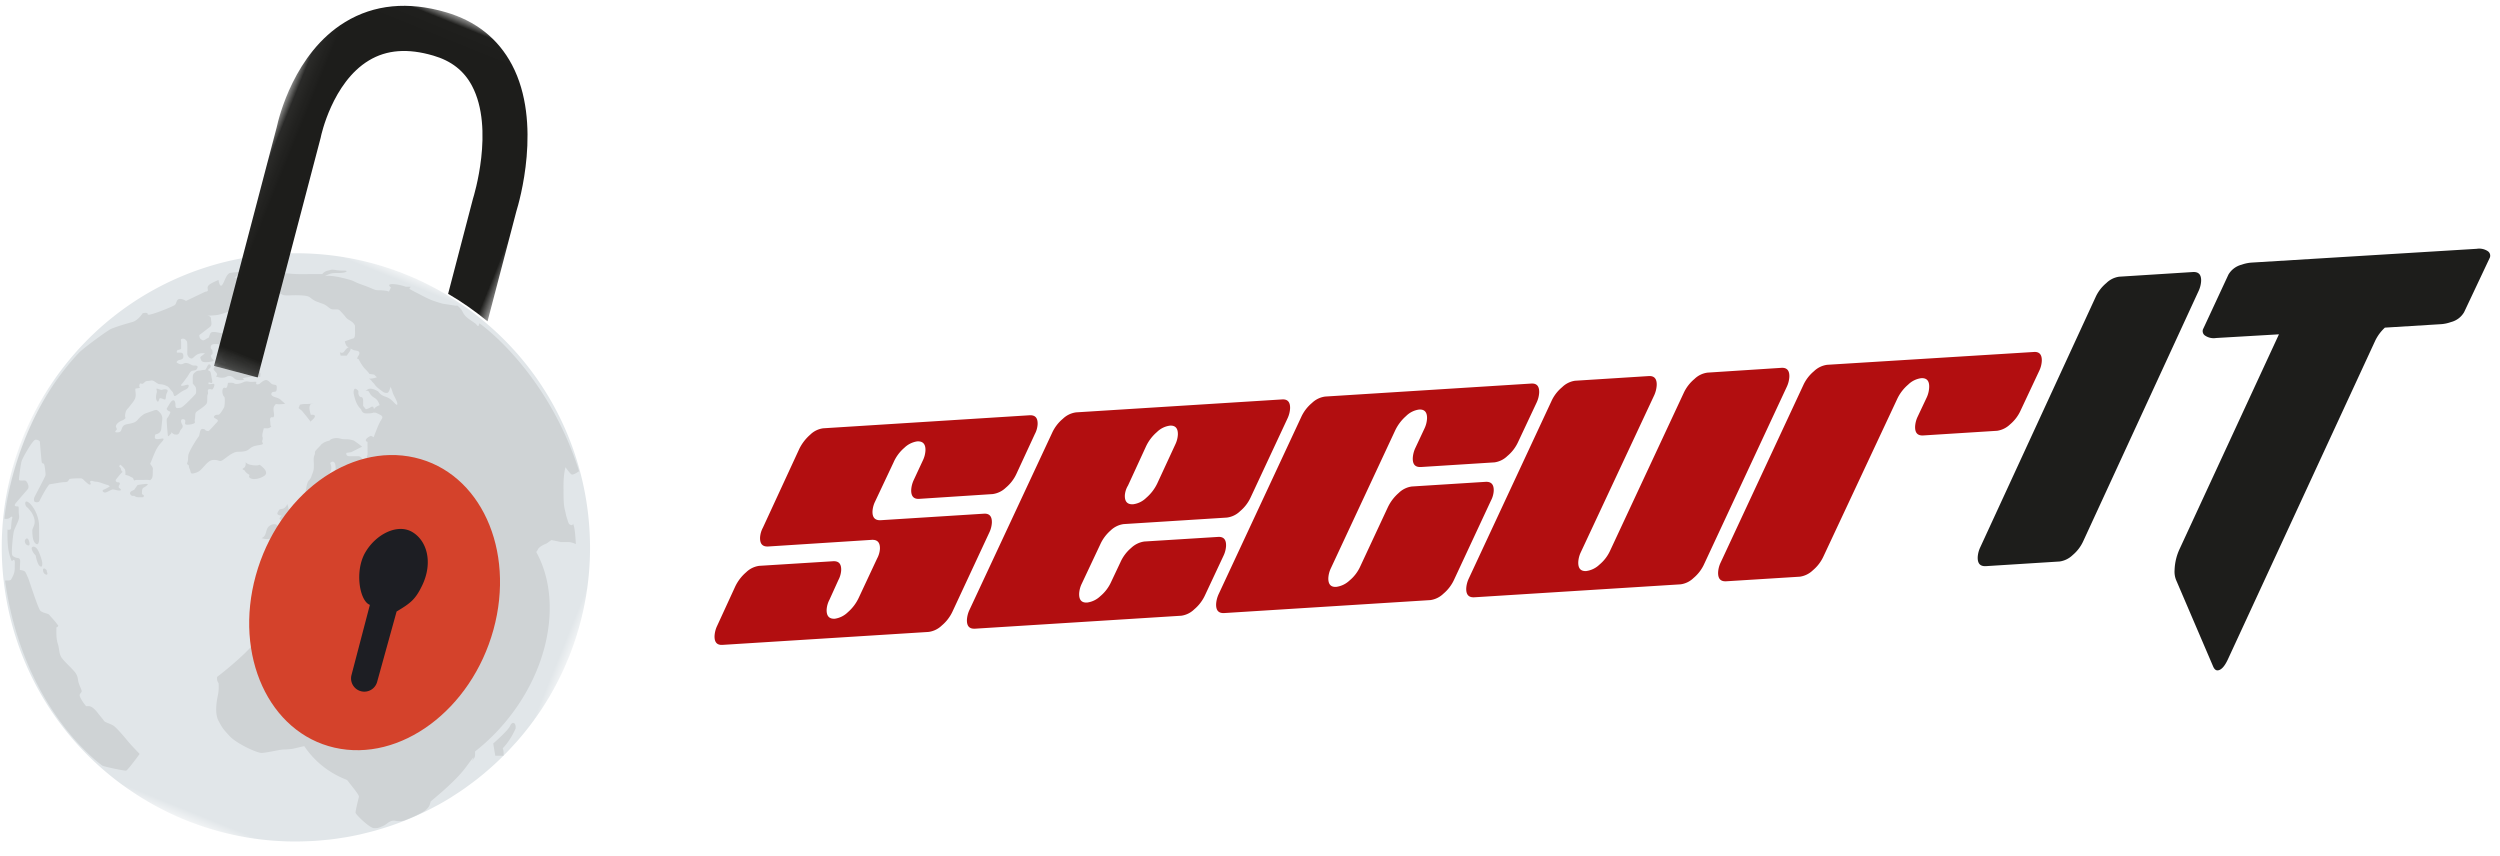 <svg width="149" height="51" xmlns="http://www.w3.org/2000/svg" xmlns:xlink="http://www.w3.org/1999/xlink"><defs><path id="a" d="M0 .024h35.07v35.068H0z"/><path id="c" d="M.057.01h16.134v24.763H.057z"/></defs><g fill="none" fill-rule="evenodd"><g fill-rule="nonzero"><path d="M54.783 29.732c-.33.02-.488-.161-.475-.539.013-.2.063-.395.147-.576l.552-1.185c.088-.183.139-.381.15-.584.014-.38-.152-.562-.492-.542a1.4 1.4 0 00-.77.386 2.405 2.405 0 00-.64.868l-1.104 2.342a1.508 1.508 0 00-.15.57c-.013.374.15.551.493.532l6.146-.388c.33-.021.488.16.475.542a1.56 1.56 0 01-.15.576l-2.188 4.697a2.412 2.412 0 01-.643.846 1.4 1.4 0 01-.79.386l-12.285.772c-.326.02-.485-.157-.472-.538.013-.201.062-.398.147-.58l1.087-2.365a2.58 2.58 0 01.65-.846 1.38 1.38 0 01.78-.382l4.391-.274c.351-.023.506.158.492.539a1.42 1.42 0 01-.167.583l-.531 1.172a1.463 1.463 0 00-.168.586c-.013.384.149.565.489.546a1.4 1.4 0 00.777-.39c.273-.237.493-.529.646-.856l1.094-2.34a1.4 1.4 0 00.17-.576c.014-.38-.151-.558-.492-.539l-6.16.395c-.35.022-.505-.158-.492-.54.014-.202.071-.4.167-.578l2.17-4.698c.158-.323.38-.61.65-.846.212-.21.486-.344.78-.382l12.285-.776c.351-.02.503.158.49.539a1.4 1.4 0 01-.165.579l-1.087 2.35a2.37 2.37 0 01-.642.847 1.4 1.4 0 01-.788.382l-4.377.285zm11.422 1.873c-.27.232-.486.521-.632.846l-1.105 2.347a1.54 1.54 0 00-.15.576c-.013.381.146.558.476.538a1.4 1.4 0 00.787-.382c.275-.23.495-.519.642-.846l.553-1.171a2.38 2.38 0 01.639-.854c.217-.208.493-.343.79-.385L72.598 32c.33-.02.488.157.475.538a1.558 1.558 0 01-.15.58l-1.101 2.35a2.412 2.412 0 01-.643.846 1.38 1.38 0 01-.773.383l-12.285.772c-.35.023-.505-.158-.492-.536.013-.2.064-.397.15-.58l4.924-10.547a2.37 2.37 0 01.643-.846 1.4 1.4 0 01.787-.383l12.284-.772c.327-.02.485.16.472.538a1.615 1.615 0 01-.146.58L74.55 29.62a2.359 2.359 0 01-.64.846 1.37 1.37 0 01-.79.382l-6.146.388a1.382 1.382 0 00-.77.369zm1.02-2.661a1.316 1.316 0 00-.184.575c-.013.378.152.555.493.535.295-.038.569-.173.78-.382.274-.234.496-.522.653-.846l1.084-2.343a1.54 1.54 0 00.15-.577c.012-.377-.146-.558-.472-.538a1.344 1.344 0 00-.777.383 2.569 2.569 0 00-.646.846l-1.08 2.347zm17.47-1.11c-.351.02-.506-.157-.493-.539.012-.201.062-.4.147-.583l.552-1.178c.087-.183.138-.381.15-.583.014-.383-.145-.563-.475-.542a1.358 1.358 0 00-.777.39c-.273.24-.494.533-.65.863l-3.827 8.201a1.56 1.56 0 00-.153.58c-.013.377.145.558.475.534.296-.04.57-.173.787-.378.277-.229.496-.519.643-.846l1.639-3.515c.155-.327.376-.619.65-.857.212-.21.487-.346.783-.386l4.388-.277c.35-.02.505.161.492.539a1.449 1.449 0 01-.167.582l-2.188 4.694a2.394 2.394 0 01-.643.85 1.4 1.4 0 01-.77.382l-12.284.773c-.351.022-.506-.158-.493-.54.013-.2.063-.396.147-.58l4.921-10.554a2.37 2.37 0 01.643-.846 1.4 1.4 0 01.787-.383l12.284-.775c.33-.02.485.16.472.541a1.617 1.617 0 01-.147.58l-1.104 2.35a2.37 2.37 0 01-.643.846 1.368 1.368 0 01-.77.38l-4.376.277zm21.475-5.911c.33-.02.488.157.475.539-.013.2-.062.397-.147.58l-4.921 10.555a2.346 2.346 0 01-.64.85c-.21.206-.48.339-.772.379l-12.285.772c-.35.023-.506-.158-.492-.54a1.62 1.62 0 01.15-.575l4.921-10.559c.146-.328.366-.617.642-.846.21-.208.481-.344.774-.386l4.39-.278c.33-.02.489.16.475.546a1.715 1.715 0 01-.142.583l-4.383 9.373a1.571 1.571 0 00-.15.58c-.013.38.145.558.475.538a1.4 1.4 0 00.787-.382c.276-.23.496-.519.643-.847l4.38-9.386c.148-.32.366-.604.638-.83.213-.21.49-.344.787-.381l4.395-.285zm15.046-.945c.33-.024.489.157.475.538a1.558 1.558 0 01-.15.58l-1.104 2.35a2.346 2.346 0 01-.64.85 1.4 1.4 0 01-.769.379l-4.394.277c-.351.023-.506-.158-.493-.535a1.56 1.56 0 01.15-.58l.552-1.171c.082-.186.128-.385.136-.588.014-.38-.145-.558-.475-.538-.293.04-.566.174-.777.383a2.534 2.534 0 00-.649.845l-4.39 9.373a2.359 2.359 0 01-.639.846 1.4 1.4 0 01-.773.383l-4.384.274c-.35.023-.506-.158-.492-.539.012-.2.063-.395.15-.576l4.92-10.559c.147-.327.367-.617.643-.846a1.4 1.4 0 01.788-.382l12.315-.764z" fill="#B20E10"/><path d="M148.273 14.97a.931.931 0 00-.66-.141l-13.442.823a2.261 2.261 0 00-.568.123c-.33.084-.614.296-.788.59l-1.491 3.208a.318.318 0 00.097.427c.192.13.427.182.657.145l3.747-.219-5.901 12.752a3.213 3.213 0 00-.319 1.299c-.015.2.015.4.088.587l2.215 5.17c.07.154.158.227.266.22.207-.014.41-.232.607-.655l8.785-19a2.58 2.58 0 01.574-.772l3.369-.208a2.21 2.21 0 00.568-.124 1.26 1.26 0 00.784-.59l1.513-3.207a.322.322 0 00-.1-.427zm-29.908 18.772c-.351.019-.506-.158-.493-.54.012-.2.063-.397.15-.58l6.87-14.902c.147-.328.366-.617.642-.846a1.36 1.36 0 01.77-.383l4.39-.278c.352-.019.507.161.493.54-.012.2-.062.397-.146.579l-6.873 14.907a2.359 2.359 0 01-.64.846 1.4 1.4 0 01-.772.38l-4.391.277z" fill="#1D1D1B"/></g><g transform="rotate(22 -21.172 25.35)"><mask id="b" fill="#fff"><use xlink:href="#a"/></mask><path d="M33.729 10.846c-1.973-4.75-6.007-8.592-11.332-10.13C13.095-1.97 3.378 3.395.692 12.696-1.993 21.998 3.371 31.715 12.673 34.4c.271.079.54.148.812.212.087.022.174.039.26.058.186.041.372.081.557.116.1.02.202.035.302.053.175.03.349.057.523.082.101.013.203.028.304.04.18.022.36.04.54.057.093.008.184.017.277.024.218.017.435.028.653.036.052.001.104.006.156.006.269.009.538.01.806.004.069 0 .139-.006.208-.007.198-.006.397-.014.594-.027.094-.005.187-.015.28-.022a19.81 19.81 0 00.814-.084 17.8 17.8 0 00.516-.075c.092-.015.184-.028.276-.045.19-.033.38-.07.568-.11l.209-.043c.258-.058.515-.12.77-.19.034-.008.067-.019.102-.029.218-.06.436-.125.653-.194.08-.025.16-.053.24-.08.17-.058.34-.117.507-.178.089-.033.176-.067.263-.101a17.312 17.312 0 00.917-.388c.112-.05.224-.1.334-.153.175-.085.349-.174.521-.263.098-.053.196-.1.293-.153.215-.117.427-.24.637-.367.05-.03.103-.059.153-.09.259-.159.512-.324.762-.496.076-.052.149-.108.225-.162.172-.123.345-.248.514-.377.093-.07.183-.144.273-.217a15.818 15.818 0 001.131-.986 14.837 14.837 0 00.669-.671c.079-.084.158-.166.235-.252.149-.164.294-.334.438-.504.054-.066.112-.13.166-.196.196-.239.385-.484.568-.734.037-.053.072-.107.11-.16.143-.2.283-.403.418-.61.061-.092.118-.188.176-.282.107-.172.213-.345.316-.523l.18-.321a19.959 19.959 0 00.44-.86c.085-.178.168-.36.248-.542.048-.113.097-.224.143-.337.084-.201.162-.407.238-.613.036-.097.075-.194.11-.293a17.458 17.458 0 00-.348-12.507" fill="#E1E6E9" mask="url(#b)"/></g><path d="M19.478 34.21c-3.122 3.982-3.218 9.12-.215 11.476 3.006 2.356 7.972 1.037 11.094-2.946 3.123-3.982 3.22-9.12.215-11.475-3.004-2.356-7.97-1.038-11.094 2.945m-16.714-.204c.04.06.142.324-.06.223-.203-.1-.205-.567.1-.223m-1.322-1.78c-.02.102.062.264.204.283.142.02.045-.269.02-.324-.082-.182-.203-.06-.224.04m8.266-9.017c-.122.021-.081.062-.305-.02-.222-.08-.06.042-.1.204-.04.161-.08.344.001.486.081.142.122 0 .142-.082.02-.08.08-.08.223-.02.142.06.162.06.182-.142.02-.203.1-.272.1-.345 0-.081-.122-.102-.243-.08m1.849 2.001c.06-.08-.02-.04.02-.244.04-.202-.021-.344.12-.445.142-.103.526-.346.586-.488.06-.142-.001-.426.06-.528.06-.101-.062-.263.06-.304.121-.04.182.061.243-.021.06-.08.16-.324.02-.304-.142.021-.264.022-.264.022s-.062-.102.02-.102c.08 0 .162.08.182 0 .02-.081 0-.122-.02-.223-.021-.102-.042-.303-.083-.405-.04-.102-.243-.06-.06-.203.181-.141.019-.283-.042-.243-.061.04-.101.162-.141.223-.04.06-.02.102-.142.103-.122 0-.182.04-.264.04-.08 0-.181.021-.242.083-.06.06-.162.08-.162.324l.001.365s.122.14.163.201c.04.061.062.344.001.426 0 0-.727.793-.889.813-.163.02-.304.081-.305-.141 0-.223-.062-.344-.183-.284-.121.062-.263.366-.323.447-.06.082.081.182.163.202.08.02 0 .142-.06.264-.061.122-.122.121-.121.264 0 .141.042.648.063.85.02.203.101.02.182-.04.08-.061-.02-.162.08-.061.102.1.163.1.284.1.122 0 .162-.162.203-.244.04-.08.142-.142.141-.243 0-.1-.04-.101-.081-.223-.041-.121-.001-.242.14-.202.143.04.082.142.083.262 0 .122.507.04.567-.041m-9.464 7.906c0 .081.103.507.225.608.122.1.162.039.162-.142-.001-.183-.164-.608-.246-.77-.081-.162-.223-.263-.324-.223-.102.04-.06.163 0 .284.062.121.183.243.183.243m-.206-1.479c.001.466.083.71.245.79.162.08.161-.304.161-.304l-.002-.75c-.001-.648-.367-1.235-.611-1.417-.244-.181-.243.061-.182.183.06.122.06.02.346.405.386.667.042.83.043 1.093M8.236 28.9a.78.78 0 01-.034.006l-.162.223c-.02.061-.08.08-.202.143-.122.06-.08.182-.08.182l.1.101h.143s.06.04.122.061c.06.02.141.02.141.02l.243-.001c.082 0 .061-.122.061-.122l-.102-.06s-.02-.203.02-.305c.04-.1.101-.08.202-.163.101-.08.162-.121.081-.14-.068-.017-.422.037-.533.055" fill="#CFD3D5"/><path d="M9.593 26.147c-.122.02-.385.081-.365-.1.02-.183.02-.143.141-.184a.351.351 0 00.243-.304c.02-.162.04-.385.06-.567a.512.512 0 00-.164-.425c-.101-.102-.162-.162-.284-.121-.122.04-.405.143-.527.184-.12.04-.323.183-.505.406-.182.223-.567.204-.75.286-.181.08-.18.283-.241.365-.061.081-.142.081-.244.082-.1 0-.12-.04-.02-.142.101-.102-.142-.162.04-.365.181-.203.303-.163.445-.285.141-.122 0 0 .04-.284.04-.283.12-.283.242-.447.121-.162.262-.304.343-.486.08-.183.019-.405.019-.527s.04-.06.202-.102c.162-.04 0 0 .04-.182.04-.183.102-.041.203-.082.1-.04.12-.163.304-.163.182 0 .222-.082.405.04.182.12.223.161.365.16.141 0 .365.1.425.142.06.04.163.201.265.303.101.101.041.344.223.222.182-.122.324-.244.465-.305.142-.061.284-.143.284-.265 0-.121-.122-.06-.304-.019-.182.041-.182-.019-.102-.101.08-.081.202-.264.324-.425.12-.164.16-.346.343-.366.182-.022.222-.062.262-.183.041-.123-.1-.122-.223-.122-.121 0-.203-.1-.385-.14-.182-.041-.203.04-.324.06-.122.022-.202-.039-.284-.08-.08-.04.04-.142.101-.161.06-.021.142-.021.223-.082.08-.061.06-.264 0-.324-.061-.061-.224-.04-.305-.04-.081 0-.02-.162.04-.163.06 0 .182-.06.182-.06v-.406c-.001-.102-.062-.182.08-.203.142-.02.223.1.263.161.042.062.023.629.023.73 0 .101.081.243.203.283.122.04.142-.061.344-.203.202-.143.506-.102.506-.102s-.08.08-.202.162c-.122.081-.06.142-.04.203.02.06.041.14.203.161.162.02.426-.022.527-.063.101-.04-.061-.1-.102-.201-.04-.101-.062-.142.02-.182.08-.041.04-.183.04-.244s-.123-.08-.102-.223c.02-.142.141-.163.283-.163s.324 0 .285.122c-.041.121-.122.242-.02.343.101.102.182-.02.283-.02.102 0 .082.04-.04.142-.121.101-.121.122-.08.263.04.142.142.162.183.243.04.082-.04.122-.162.061-.122-.06-.243.041-.344.102-.102.062-.162.103-.203.183-.04.082.02.122.143.264.122.141-.02.222-.02.222s.203.101.426.08c.223-.02.222-.102.364-.103.142 0 .244.082.325.163.081.08.284.1.487.079.202-.021-.061-.061.02-.101.08-.041.182-.041.364-.082.183-.041.183-.001.446-.002.263 0 .203.04.223-.121.02-.163-.061-.142-.143-.345-.082-.202-.264-.12-.264-.12l-.223-.06s-.426-.334-.518-.395c-.079-.052-.43-.125-.621-.066.126-.104.02-.348.073-.48.06-.151.333-.365.333-.365s.152.06.274.122c.122.06.213 0 .152-.092-.061-.09-.275-.334-.396-.334-.122 0-.364.153-.364.153s-.092-.122-.153-.273c-.062-.152-.73-.303-.913-.302-.182 0-.213.032-.273.214-.06.182-.03.091-.212.213s-.213.062-.304 0c-.091-.06-.092-.242-.092-.242s.486-.366.637-.488c.152-.122.06-.304.06-.487 0-.182-.244-.181-.244-.181s.456-.001.73-.063c.273-.062 1.488-.49 1.7-.52.213-.032.153-.001.334-.032.183-.031.334-.336.607-.55.273-.212.243-.121 0-.303-.244-.182-.822-.393-.731-.485.09-.09.243-.152.272-.364.03-.213-.212 0-.425 0s-.851.064-.851.064l.425-.366s-.365.03-.638.062c-.274.031-.364.547-.516.73-.151.183-.213-.302-.213-.302s-.455.183-.576.305c-.122.12-.06.212-.06.303 0 .092-.153.092-.153.092l-1.153.55s-.152-.121-.366-.12c-.212 0-.18.274-.303.365-.12.092-1.608.704-1.608.551 0-.152-.304-.06-.304-.06s-.273.427-.608.519c-.333.092-1.063.306-1.306.428-.243.123-1.577 1.098-1.88 1.403-3.972 4.205-4.444 9.89-4.444 9.89s.183.06.335-.061c.151-.122.151-.032.122.06-.03.09-.06.455-.06.577 0 .1-.177.098-.213.077-.026 1.082.096 1.446.187 1.717.092.273.092.09.183.09.09 0 .061.152.062.487 0 .334-.15.547-.211.67-.06.12-.365.03-.365.092 1.083 7.686 5.712 10.948 5.793 11.008.081.06 1.318.32 1.42.3.1-.02.807-.994.807-.994s-.549-.567-.71-.77c-.163-.201-.672-.808-.874-.93-.204-.12-.487-.18-.549-.281-.06-.1-.162-.202-.366-.465-.202-.263-.385-.405-.548-.405-.162 0-.12.042-.243-.12-.122-.162-.305-.445-.285-.547.02-.1.12-.142.12-.223 0-.08-.121-.303-.182-.506-.062-.202-.022-.364-.205-.607s-.65-.647-.813-.89c-.163-.243-.123-.527-.225-.83-.101-.303-.082-.71-.083-.871 0-.162 0-.06.08-.142.082-.081-.02-.1-.06-.182-.041-.081-.387-.445-.448-.526-.06-.082-.385-.1-.527-.242-.142-.142-.653-1.781-.735-1.963-.081-.182-.101-.244-.162-.345-.061-.1-.325-.12-.325-.12s0-.204.019-.466c.02-.264-.142-.243-.142-.243s-.243-.04-.325-.162c-.08-.12.037-1.175.078-1.377.04-.204.14-.346.261-.65.121-.304.04-.324.04-.608-.001-.283.019-.283-.103-.283s-.182-.06-.081-.183c.1-.122.505-.588.626-.73.121-.143.142-.143.141-.264 0-.122-.102-.345-.203-.364-.101-.02-.365.041-.365-.06s.1-.892.16-1.095c.06-.203.665-1.279.827-1.28.162 0 .264.082.264.142 0 .061.083 1.033.104 1.175.02.142.102.061.142.142.04.082.103.567.083.668-.02.102-.625 1.218-.665 1.319-.04.102-.02.244.04.264.061.02.224.06.284-.082.06-.143.504-.974.606-.974.1 0 .648-.124.89-.125.244 0 .203-.142.284-.182.081-.041.507-.043.648-.043.142 0 .203.122.305.202.101.081.203.202.284.162.081-.041-.082-.162.02-.203.101-.04.162.04.324.04.163 0 .466.141.629.18.162.04.182.102.182.102s-.182.122-.344.183c-.162.06-.04.182.061.182.102 0 .345-.163.446-.183.101-.021.284.08.446.06.161-.021-.062-.163-.062-.163s-.04-.08.02-.163c.061-.08.04-.161-.06-.16-.102 0-.204-.081-.123-.183.082-.101.262-.346.344-.406.08-.061 0-.061 0-.061s-.061-.1-.062-.162c0-.06-.101-.122-.101-.122l.04-.121s.06.02.122.08c.06.062.1.102.162.183.061.08.042.344.042.344l.142.04c.142.04.08.04.223.101.141.06.081.081.142.162.06.08.06 0 .122 0l.384-.001.305-.001c.142 0 .142.06.243-.062.1-.121.059-.385.079-.567.02-.183-.204-.284-.143-.385.061-.1.162-.426.323-.75.16-.325.343-.468.424-.59.08-.122 0-.122-.122-.1" fill="#CFD3D5"/><path d="M.447 31.565v-.014c-.01.005-.008.01 0 .014m15.868.381c.201-.325.323-.529.2-.65-.12-.12-.445-.039-.566.165-.121.202-.08.526-.364.608 0 0 .528.201.73-.123m4.552-11.036c.16-.405-.204-.201-.325.001-.12.204-.284.082-.284.082l.042.203h.364l.203-.286zm-5.939 7.594c.203.121.648-.001.85-.164.203-.163 0-.406-.203-.567-.203-.162 0 0-.446-.04-.446-.038-.487-.201-.487-.201s.041.284-.12.365c-.162.082.04.121.04.121s.082.163.244.243c.163.08-.081.122.122.243" fill="#CFD3D5"/><path d="M34.036 31.292c-.162-.04-.163-.161-.244-.404-.081-.243-.04-.162-.123-.486-.081-.325-.082-.649-.084-1.419-.002-.77.119-1.135.119-1.135s.202.284.325.404c.122.121.445-.162.486-.163-1.92-6.033-5.94-8.82-5.94-8.82l-.04.122c-.04.122-.162-.08-.162-.08l-.406-.283c-.406-.283-.366-.485-.53-.647l-.161-.162h-.122l-.77-.119s-.446-.12-.73-.242c-.285-.12-.57-.282-.813-.403-.242-.12-.446-.242-.446-.242l.082-.122h-.285s-.446-.16-.81-.159c-.365.001-.082.203-.082.203l-.12.243-.121-.04s-.203-.04-.488-.039c-.282 0-.283-.08-.973-.322-.689-.242-.323-.202-1.135-.402-.811-.201-1.095-.119-1.095-.119s.031-.018.081-.044c.077-.039.201-.094.324-.12.203-.04.446 0 .69-.041.242-.042.242-.122.08-.122-.162 0-.324 0-.568-.039-.243-.04-.243 0-.445.042-.203.04-.324.203-.324.203H18.8l-.73.002c-.365.001-.487.002-.892-.038-.405-.039-.202 0-.445.366-.241.365-.202.041-.202.041s-.689.002-.972.124c-.283.123.244.283.244.283h.243s.202-.041.324-.001.122.324.122.324.203.04.325.12c.121.082.486.04.689.04.203-.001.487-.002.73.038s.243.121.446.242c.203.122.162.08.366.162.202.08.283.08.486.241.203.162.203.162.446.162h.122c.122 0 .203.12.203.12s.162.162.285.323c.121.162.202.162.364.283a.578.578 0 01.204.243l.001.486c.001.324-.16.284-.16.284l-.446.164s.041.242.162.324c.122.08.365.201.365.201l.204.04s.243.04.082.284c-.163.244 0 .202 0 .202s.203.406.407.607c.202.203.244.283.244.283l.283.04.163.162s-.243.08-.406.081c-.161 0 0 0 .082.122.081.121.122.121.203.242.081.122.243.243.407.364.162.122.202.122.324.121.122 0 .202-.365.202-.365s.081.162.122.323c.04.163.284.527.285.69 0 .161-.162-.041-.284-.162-.121-.121-.244-.203-.487-.283a.722.722 0 01-.365-.283s-.406-.282-.649-.12c-.242.164 0 0 .081.121.081.122.123.244.326.364.202.122.244.243.325.447 0 0-.284.08-.364.283-.08.203.121.163.121.163s.203.08.326.16c.122.081.08.163 0 .284-.08.122-.16.285-.363.812-.2.527-.08.203-.08.203l-.162-.082s-.203.083-.283.204c-.081.122.081.162.081.162v.243l.002.406c0 .243-.04.162-.04.162s0 .283-.04.405c-.04.122-.121-.08-.121-.08s-.204-.284-.325-.284l-.528.001c-.283.001-.202-.201-.202-.201l.283-.041.647-.326-.202-.162-.285-.202s-.244-.08-.405-.08c-.163 0-.284 0-.405-.039a.807.807 0 00-.446.001c-.162.04-.202.122-.202.122s-.244.041-.406.163c-.16.122 0 0-.282.284-.283.285-.122.204-.202.406-.08.203-.04.325-.04.568.001.243.001.323-.08.527-.08.203-.08.284-.2.405-.122.122-.162.406-.162.406s-.04.284-.12.447c-.08.162 0 .283.002.485 0 .203.202.283.202.283l.243.121.04-.365.162-.04s.286.364.489.729c.203.364.162 0 .162 0l.323-.285s.081-.325.08-.487c0-.162-.082-.487-.082-.487s-.448-.809-.326-.97c.12-.164.202-.205.282-.407.08-.203-.042-.446-.042-.446s.122-.162.243-.041c.122.122.083.607.043.77-.04.162-.04.162-.04.284 0 .121.122.283.122.404.001.122.204.284.204.284l.324-.325c.16-.162.283.404.283.404l-.2.366s.12-.041.242.04c.123.08 0 0-.08.122-.081.121-.161.323-.161.323s-.162.204-.364.326c-.203.123-.203.204-.364.325-.162.122-.608.286-.729.367-.12.081-.162-.04-.162-.04l-.001-.325c0-.161-.163-.283-.163-.283l.003.892-.486.447-.444.609s-.162.122-.283.203c-.122.081-.77.123-.972.327-.202.203.082.284.082.284s.244.282.284.404c.042.122.162.162.285.405.122.242-.04.243-.04.243H16.9c-.284.001-.405.002-.85.124-.446.123-.365.204-.405.366-.04.163 0 .243 0 .365.001.122-.08.527-.16.852-.08.323.083.323.164.445.082.121.162.04.365.04l.487-.002c.242 0 .324.04.648.04.324-.002.364-.245.404-.367.04-.121.04-.284.08-.486.04-.203.04-.163.242-.325a.708.708 0 01.405-.164l-.001-.486s.121-.121.405-.203c.283-.083.648-.042.973-.043.324 0 .324.04.526.242.204.202.285.242.488.403.203.162.123.284.123.527 0 .243.122.405.244.283.121-.122.121-.202.242-.243.122-.041.202-.204.162-.325-.04-.121-.325-.08-.447-.12-.121-.041-.284-.324-.284-.324s-.325-.445-.407-.648c-.081-.202 0-.162.121-.242.121-.082 0 0 .204.16.202.162 1.785 1.172 2.11 1.374.325.2.324.12.324.12s-.324-.12-.406-.283c-.08-.161-.122-.203-.123-.364 0-.162-.122-.405-.122-.405h.244l.283.039v-.244c0-.242.203-.121.203-.121s.404-.123.445-.244c.04-.122-.163-.243-.164-.608-.001-.365.2-.851.28-1.095.081-.243 0 0 .122.08.123.082.487 0 .69-.001.202 0 .202-.081-.083-.121-.282-.04-.283-.284-.283-.284s.162-.283.364-.325v.284c0 .122.65.525.893.647.244.12.082.12.082.12s-1.82 1.343-1.861 1.465c-.04.121-.161.325-.2.486-.041.163.162.203.162.203l.203.282s.283 0 .568-.082c.282-.082.93-.327 1.132-.448.203-.122.206.972.045 1.256-.162.284-2.875 1.142-3.118 1.265-.242.121-.04.242-.04.242s-2.473-.317-2.474-.52c0-.203-.001-.527-.203-.526-.14 0-1.273.236-2.049.381-.202-.02-.586.012-1.273.154 0 0-.122-.243-.284 0-.161.243-.524 1.299-3.153 3.331-.04.244.083.365.083.365s.04.365-.039.73c-.08.365-.2 1.094.044 1.539.244.446.244.446.65.89.407.446 1.624 1.01 1.908 1.008.284 0 1.094-.204 1.337-.205.243 0 .527-.042.527-.042l1.053-.246s.324-.041.567.12c.244.162.61.283.61.283s.04-.041.364-.001.487-.002.649.16c.162.162.122.202.001.527s-.283.405-.201.69c.081.284.936 1.172.895 1.335-.04.161-.2.811-.2.933 0 .12.853.93 1.096.928.244 0 .244 0 .528-.122.282-.123.363-.325.687-.326 0 0 .325.08.568-.001.242-.082 1.132-.45 1.335-.653.203-.203.203-.284.243-.406a.972.972 0 00.023-.085c.59-.493 1.576-1.321 2.118-2.067.768-1.056.243-.204.364-.366.122-.163.163-.204.162-.365l-.001-.609c-.001-.283-.083-.567-.083-.689 0-.121.767-1.055.97-1.339.201-.284.523-.852.725-1.34.202-.486.803-2.798.803-2.798s-.809.57-.93.732c-.121.163-.242.244-.323.366-.08.121-1.135.124-1.135.124l-2.233-1.655c-.325-.243-.894-1.052-.894-1.052l.324-.082 3.289 2.464s1.616-2.233 1.655-2.355c.04-.122.363-.568.526-.853.16-.284.16-.445.16-.649 0-.202.08-.323.08-.486-.001-.162-.163-.283-.163-.283s-.244-.162-.406-.161c-.162 0-.203.081-.324.163-.122.082-.122.283-.122.283l-.16.406-.527.001c-.324.001-.364-.039-.608-.039-.243.001-.325-.282-.487-.282-.161 0-.486-.039-.486-.039l.486-.244.284-.163s.16.04.283.162c.122.12.203 0 .203 0s1.579-.776 1.821-.897c.244-.123.931-.691 1.011-.895.08-.203.526-.366.526-.366l.284-.203.202.04.365.08h.446c.202-.001.446.12.446.12s-.043-.851-.125-1.095c-.08-.242 0 0-.162-.04" fill="#CFD3D5"/><path d="M13.234 27.444c.182-.092.606-.517.94-.518.335 0 .517-.032.669-.154.151-.122.212-.183.607-.244.395-.062.121-.123.182-.274.06-.153 0-.244 0-.244s-.001-.122.029-.244l.06-.242h.152s.122.03.243-.062c.122-.092 0 0 0-.183-.001-.182-.062-.334.029-.395.091-.06.152.06.182-.091.03-.153-.092-.456.029-.609.121-.152.03-.09.273-.091.244-.001.365-.032.365-.032l-.244-.211s-.05-.091-.334-.173c-.284-.08-.244-.201-.244-.201s0-.122.162-.123c.162 0 .161-.122.161-.283 0-.163-.121-.121-.243-.162-.122-.04-.163-.161-.325-.243-.163-.08-.446.204-.446.204-.202.103-.243 0-.202-.08.04-.081-.243 0-.446-.04s-.264.002-.405.063c-.142.06-.385.101-.467.041-.08-.06-.284-.04-.344-.039-.06 0-.02.06-.08.223-.061.162-.122.04-.203.08-.081.042-.1.225-.06.366.041.142.061.121.102.182.04.06.022.527-.019.609-.04.08-.242.445-.343.445-.102 0-.183 0-.243.083-.06.08 0 .1.142.182.142.08.041.161-.04.243-.08.081-.403.467-.465.467a.487.487 0 01-.152-.04s-.03-.091-.183-.09c-.151 0-.15.212-.211.425-.212.275-.605.944-.635 1.127-.03.182 0 .304-.06.456-.06.151.091.09.092.212 0 .121.06.152.091.304s.062.182.396.06c.334-.124.576-.701.94-.732.365-.031.365.12.548.028m7.841-4.021s.042.283.164.567.285.404.285.404.041.243.284.243c.243 0 .324 0 .445-.042.123-.04 0-.324 0-.324s-.04-.082-.162 0c-.121.082-.284.122-.284.122l-.162-.201-.001-.325s0-.203-.122-.202c-.122 0-.163-.202-.163-.202V23.3s-.285-.364-.284.123m-3.955 6.616s-.08.244-.282.284c-.203.04-.162 0-.283.204-.121.203.243.202.243.202-.242.203-.08.243-.08.243l.162.202v.202l.082.244s-.08.162-.242.365c-.161.203.122.161.122.161l-.121.163-.283.284.081.163.325-.001c.162 0 .243-.123.485-.205.244-.08.244-.04.244-.04l.04.162s.244 0 .365-.123c.122-.122-.122-.162-.122-.162l-.002-.608-.082-.243-.202-.161-.042-.202-.243-.04-.203-.162s.08-.202.121-.406c.04-.203-.083-.526-.083-.526m1.382-4.919l-.015.011s.073.073.015-.01m.225-1.084s-.243.042-.446.042h-.122c-.122 0-.283.04-.283.04l-.081.204.203.161.326.404c.1.127.151.193.178.232.058-.043.267-.208.267-.314 0-.12-.243-.08-.243-.08s-.082-.243-.083-.405c0-.162.081-.243.081-.243l.203-.041zm11.237 20.559c.082.202.042.445.042.445l-.487.001-.123-.728s.89-.773 1.01-1.056c.121-.285.365-.204.325.16 0 0-.283.69-.767 1.178z" fill="#CFD3D5"/><path d="M15.245 34.298c-1.319 4.775.784 9.37 4.694 10.263 3.914.893 8.152-2.253 9.47-7.028 1.317-4.775-.785-9.37-4.696-10.262-3.911-.894-8.151 2.252-9.468 7.027" fill="#D4422B"/><path d="M21.768 32.93c-.628 1.093-.346 2.788.216 3.091l.06.031-1.099 4.195a.791.791 0 001.53.401l1.163-4.202c.809-.487 1.118-.697 1.534-1.576.627-1.325.298-2.62-.59-3.156-.887-.535-2.185.125-2.814 1.217z" fill="#1D1E23"/><g transform="rotate(22 15.034 50.773)"><mask id="d" fill="#fff"><use xlink:href="#c"/></mask><path d="M3.807 4.437c.745-.994 1.875-1.554 3.454-1.71 1.113-.113 2.032.151 2.81.805 2.227 1.868 2.57 6.137 2.573 6.18l.003.035.005.037.746 5.778c.897.124 1.837.342 2.793.638l-.865-6.723c-.044-.53-.525-5.481-3.515-8C10.464.344 8.843-.137 6.993.048 4.65.282 2.85 1.22 1.643 2.836-.486 5.688.112 9.632.203 10.156l1.87 14.617 2.67-.34L2.871 9.79l-.006-.042-.008-.041c-.006-.029-.578-3.235.95-5.27" fill="#1D1D1B" mask="url(#d)"/></g></g></svg>